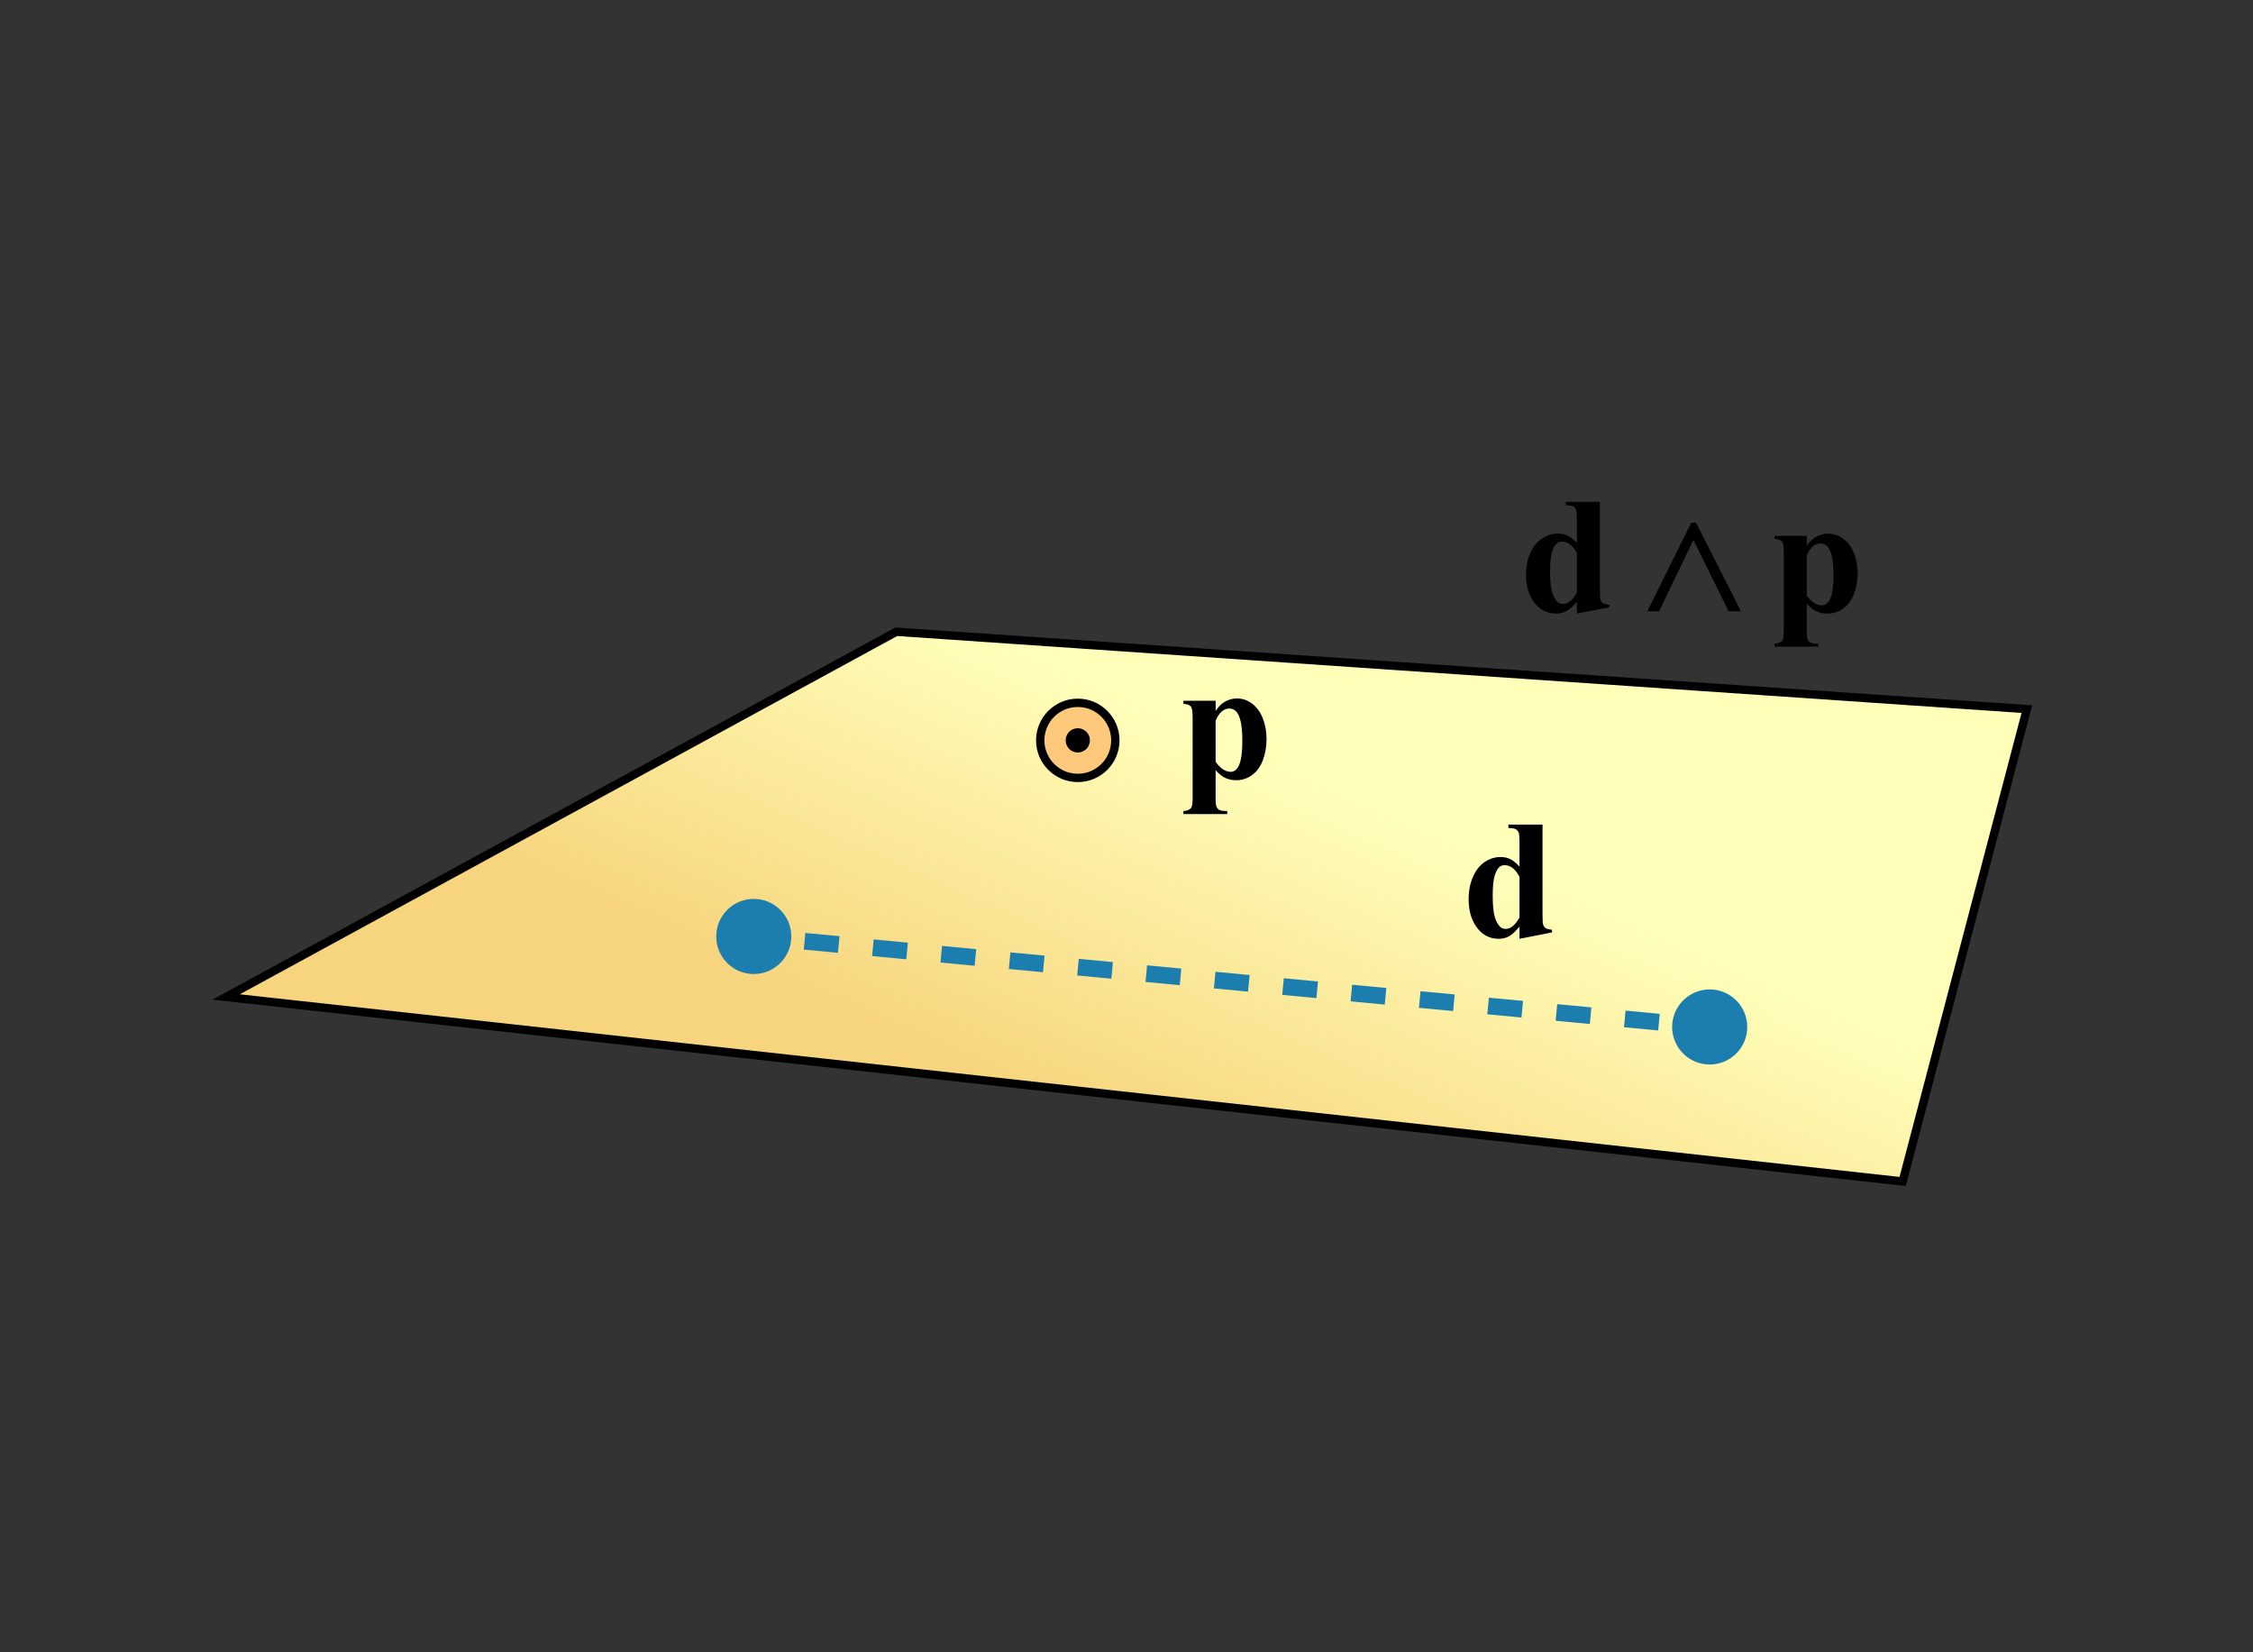 <?xml version="1.0" encoding="utf-8"?>
<!-- Generator: Adobe Illustrator 26.5.1, SVG Export Plug-In . SVG Version: 6.00 Build 0)  -->
<svg version="1.1" id="Layer_1" xmlns="http://www.w3.org/2000/svg" xmlns:xlink="http://www.w3.org/1999/xlink" x="0px" y="0px"
	 width="135px" height="99px" viewBox="0 0 135 99" enable-background="new 0 0 135 99" xml:space="preserve">
<rect x="0" y="0" width="135" height="99" fill="#333333" stroke="none"/>
<linearGradient id="SVGID_1_" gradientUnits="userSpaceOnUse" x1="63.296" y1="66.348" x2="73.837" y2="42.625">
	<stop  offset="0" style="stop-color:#F7D57E"/>
	<stop  offset="0.93" style="stop-color:#FFFFBA"/>
</linearGradient>
<polygon fill="url(#SVGID_1_)" stroke="#000000" stroke-width="0.5" stroke-miterlimit="10" points="53.706,37.853 
	13.55,59.736 114.007,70.789 121.45,42.488 "/>
<g>
	<g>
		<path d="M72.84,46.14v1.721c0,0.237,0.019,0.398,0.057,0.484s0.096,0.148,0.175,0.188
			c0.079,0.04,0.233,0.06,0.463,0.06v0.183h-2.625v-0.183c0.204-0.007,0.354-0.064,0.453-0.173
			c0.066-0.076,0.099-0.272,0.099-0.589v-4.879c0-0.327-0.038-0.535-0.113-0.625
			c-0.075-0.091-0.222-0.143-0.438-0.156V41.987h1.931v0.608c0.161-0.237,0.325-0.408,0.492-0.514
			c0.24-0.155,0.501-0.232,0.783-0.232c0.339,0,0.646,0.107,0.924,0.321s0.488,0.51,0.633,0.887
			s0.217,0.784,0.217,1.219c0,0.468-0.075,0.896-0.225,1.283c-0.149,0.388-0.366,0.683-0.649,0.885
			c-0.284,0.203-0.601,0.305-0.948,0.305c-0.253,0-0.489-0.057-0.709-0.168
			C73.192,46.495,73.021,46.348,72.84,46.14z M72.84,45.641c0.282,0.402,0.584,0.603,0.906,0.603
			c0.178,0,0.323-0.094,0.438-0.281c0.171-0.277,0.256-0.804,0.256-1.582
			c0-0.798-0.094-1.343-0.28-1.637c-0.125-0.194-0.292-0.291-0.503-0.291
			c-0.331,0-0.604,0.241-0.817,0.722V45.641z"/>
	</g>
</g>
<g>
	<g>
		<path d="M92.428,49.406v5.32c0,0.358,0.01,0.571,0.029,0.638c0.026,0.108,0.076,0.189,0.15,0.242
			c0.073,0.053,0.202,0.085,0.387,0.099v0.163l-1.945,0.381v-0.732
			c-0.233,0.284-0.441,0.477-0.623,0.579c-0.183,0.102-0.389,0.153-0.618,0.153
			c-0.588,0-1.052-0.264-1.394-0.791c-0.275-0.429-0.413-0.954-0.413-1.577
			c0-0.498,0.085-0.943,0.256-1.337c0.171-0.395,0.404-0.691,0.701-0.893
			c0.298-0.201,0.616-0.302,0.958-0.302c0.22,0,0.415,0.043,0.586,0.129
			c0.171,0.085,0.353,0.235,0.547,0.449V50.533c0-0.353-0.015-0.565-0.045-0.638
			c-0.039-0.096-0.099-0.167-0.177-0.212c-0.079-0.046-0.227-0.069-0.443-0.069v-0.208H92.428z
			 M91.049,52.54c-0.243-0.468-0.54-0.702-0.892-0.702c-0.121,0-0.222,0.033-0.3,0.099
			c-0.122,0.103-0.221,0.282-0.298,0.539c-0.077,0.258-0.116,0.651-0.116,1.182
			c0,0.584,0.043,1.016,0.128,1.296c0.086,0.279,0.202,0.482,0.35,0.607
			c0.076,0.062,0.179,0.094,0.311,0.094c0.289,0,0.561-0.228,0.817-0.682V52.54z"/>
	</g>
</g>
<g>
	<g>
		<path d="M95.866,30.073v5.201c0,0.352,0.01,0.56,0.029,0.624c0.026,0.105,0.076,0.185,0.15,0.236
			s0.202,0.084,0.387,0.097v0.159l-1.945,0.373v-0.716c-0.233,0.277-0.44,0.466-0.623,0.565
			c-0.182,0.1-0.388,0.15-0.618,0.15c-0.588,0-1.052-0.258-1.394-0.773
			c-0.275-0.419-0.413-0.933-0.413-1.542c0-0.486,0.085-0.922,0.256-1.308
			c0.171-0.385,0.404-0.676,0.701-0.873c0.298-0.196,0.616-0.295,0.958-0.295
			c0.22,0,0.415,0.042,0.586,0.126c0.171,0.084,0.354,0.23,0.547,0.44V31.175
			c0-0.345-0.015-0.553-0.044-0.624c-0.04-0.094-0.099-0.163-0.178-0.208
			c-0.079-0.045-0.227-0.068-0.443-0.068v-0.203H95.866z M94.487,33.137
			c-0.243-0.458-0.54-0.687-0.892-0.687c-0.121,0-0.222,0.032-0.3,0.097
			c-0.122,0.1-0.221,0.276-0.298,0.527c-0.077,0.251-0.116,0.636-0.116,1.155
			c0,0.57,0.043,0.993,0.128,1.267c0.086,0.273,0.202,0.472,0.35,0.595
			c0.076,0.061,0.179,0.092,0.311,0.092c0.289,0,0.562-0.223,0.817-0.667V33.137z"/>
		<path d="M108.261,36.168v1.682c0,0.232,0.02,0.391,0.057,0.474c0.038,0.084,0.097,0.146,0.175,0.185
			c0.079,0.038,0.233,0.058,0.463,0.058v0.179h-2.624v-0.179c0.203-0.007,0.354-0.062,0.453-0.169
			c0.065-0.074,0.098-0.267,0.098-0.575v-4.771c0-0.319-0.037-0.523-0.113-0.611
			c-0.075-0.089-0.221-0.14-0.438-0.152v-0.179h1.93v0.594c0.161-0.232,0.325-0.399,0.493-0.502
			c0.239-0.152,0.5-0.228,0.782-0.228c0.339,0,0.646,0.105,0.924,0.314s0.488,0.499,0.633,0.868
			s0.217,0.766,0.217,1.191c0,0.458-0.075,0.875-0.225,1.254s-0.366,0.667-0.649,0.865
			c-0.284,0.198-0.601,0.298-0.948,0.298c-0.253,0-0.489-0.056-0.709-0.165
			C108.614,36.515,108.441,36.372,108.261,36.168z M108.261,35.68
			c0.282,0.393,0.585,0.59,0.906,0.59c0.178,0,0.323-0.092,0.438-0.275
			c0.171-0.271,0.256-0.787,0.256-1.547c0-0.78-0.094-1.313-0.28-1.6
			c-0.125-0.19-0.292-0.285-0.503-0.285c-0.331,0-0.604,0.235-0.817,0.706V35.68z"/>
	</g>
	<g>
		<path d="M98.706,36.627l2.635-5.312h0.285l2.693,5.312h-0.738l-2.103-4.259h-0.02l-2.044,4.259H98.706
			z"/>
	</g>
</g>
<g>
	<g>
		<line fill="none" stroke="#1B7EAF" stroke-miterlimit="10" x1="45.166" y1="56.11" x2="46.161" y2="56.204"/>
		
			<line fill="none" stroke="#1B7EAF" stroke-miterlimit="10" stroke-dasharray="2.057,2.057" x1="48.209" y1="56.398" x2="100.426" y2="61.341"/>
		<line fill="none" stroke="#1B7EAF" stroke-miterlimit="10" x1="101.45" y1="61.438" x2="102.445" y2="61.532"/>
	</g>
</g>
<circle fill="#1B7EAF" cx="45.166" cy="56.11" r="2.25"/>
<circle fill="#1B7EAF" cx="102.445" cy="61.532" r="2.25"/>
<circle fill="#FFC97B" stroke="#000000" stroke-width="0.5" stroke-miterlimit="10" cx="64.581" cy="44.36" r="2.25"/>
<circle cx="64.581" cy="44.36" r="0.727"/>
</svg>
